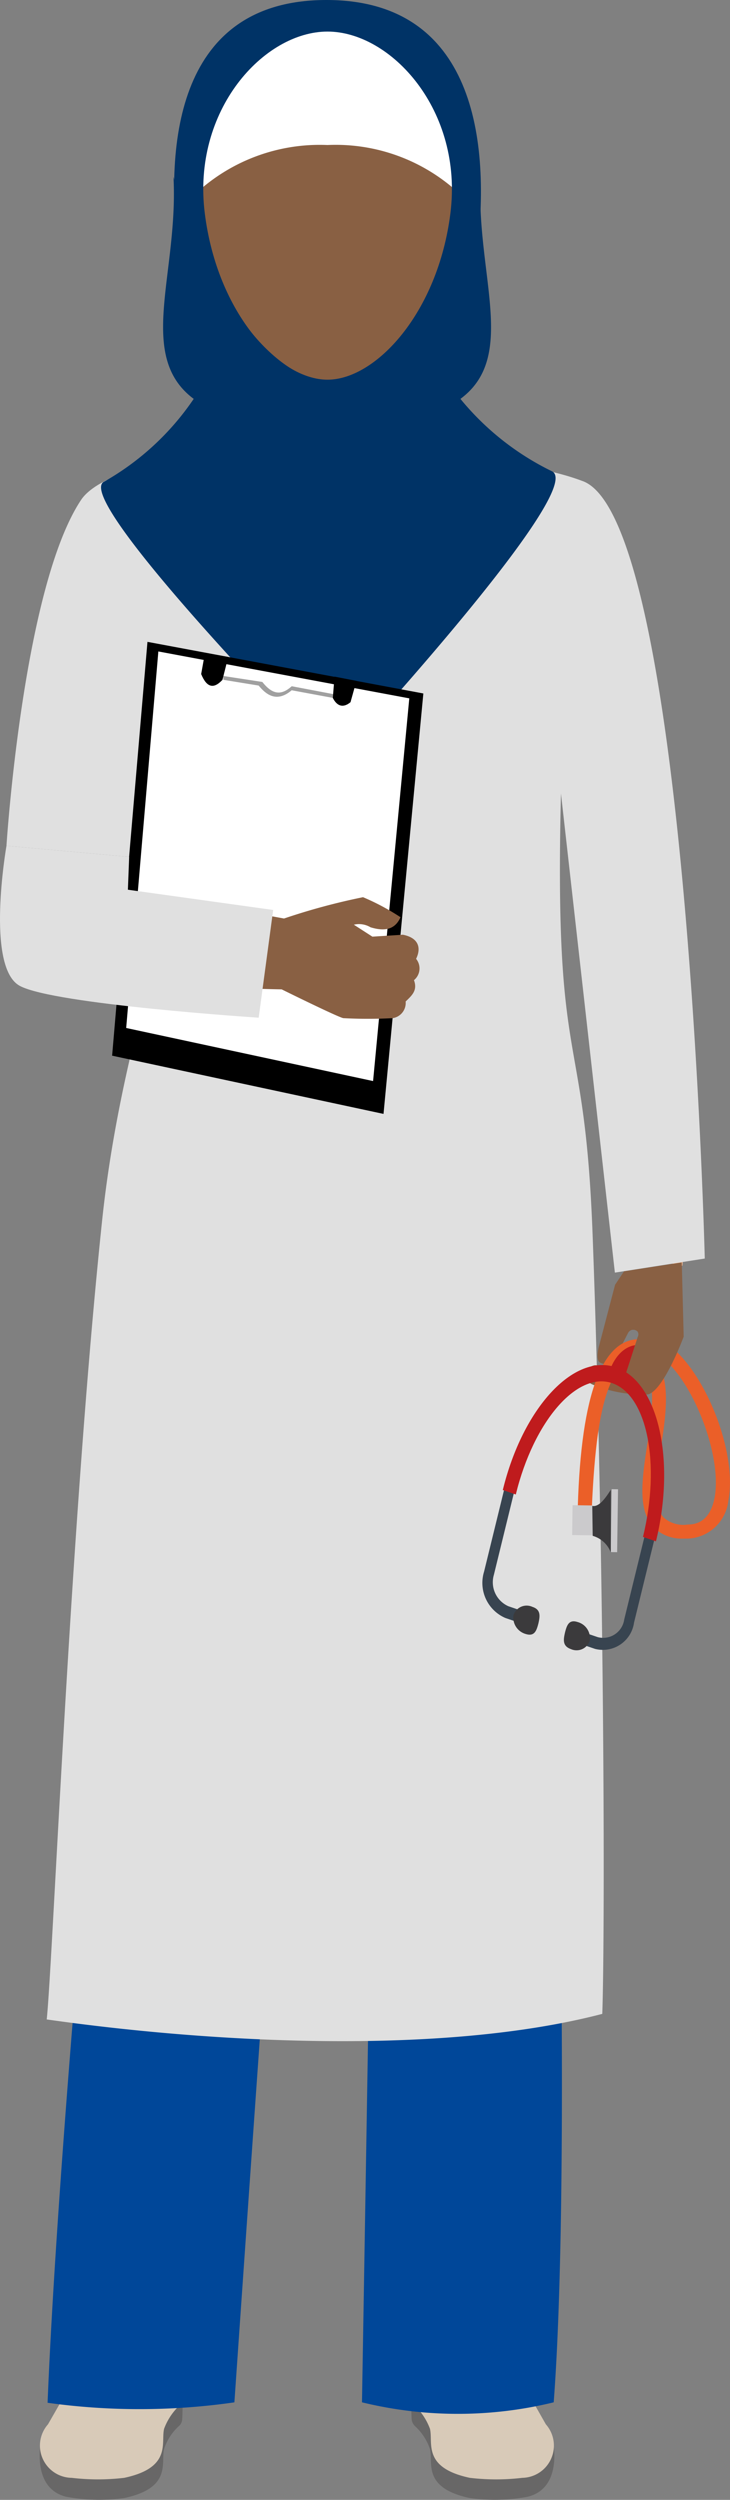 <svg id="havas-life-bird-und-schulte-credentials-gfh-8" xmlns="http://www.w3.org/2000/svg" width="105.342" height="360.249" viewBox="0 0 105.342 360.249">
  <rect x="0" y="0" width="105.342" height="360.249" fill="#808080" stroke="none"/>
  <g id="Layout" transform="translate(0)">
    <path id="Pfad_1113" data-name="Pfad 1113" d="M21.936,111.9a33.813,33.813,0,0,1,.492,7.869,1.353,1.353,0,0,1-.461.984,7.592,7.592,0,0,0-2.152,3.32c-.492,1.967,1.168,5.595-5.748,7.07a25.884,25.884,0,0,1-8.361-.184C.6,129.733,2.047,123,2.047,123l4.734-6.148.953-5.257a1.537,1.537,0,0,1,1.783-1.23,40.363,40.363,0,0,0,10.79.246A1.537,1.537,0,0,1,21.936,111.9Z" transform="translate(3.866 228.848)" fill="#686767"/>
    <path id="Pfad_1114" data-name="Pfad 1114" d="M21.91,110.9a32.4,32.4,0,0,1,.553,8.423,8.792,8.792,0,0,0-2.674,3.75c-.492,2,1.168,5.595-5.748,7.07a32.339,32.339,0,0,1-7.593,0,4.642,4.642,0,0,1-3.412-7.716l3.72-6.486.953-5.287a1.476,1.476,0,0,1,1.783-1.2,37.135,37.135,0,0,0,8.792.369h2A1.568,1.568,0,0,1,21.91,110.9Z" transform="translate(3.892 226.932)" fill="#d8cab8"/>
    <path id="Pfad_1115" data-name="Pfad 1115" d="M19.872,111.9a33.814,33.814,0,0,0-.523,7.869,1.629,1.629,0,0,0,.461.984,7.9,7.9,0,0,1,2.183,3.32c.492,1.967-1.168,5.595,5.748,7.07a25.7,25.7,0,0,0,8.331-.184C41.205,129.733,39.76,123,39.76,123l-4.734-6.148-.953-5.257a1.537,1.537,0,0,0-1.783-1.23,40.576,40.576,0,0,1-10.82.246,1.476,1.476,0,0,0-1.6,1.291Z" transform="translate(40.051 228.848)" fill="#686767"/>
    <path id="Pfad_1116" data-name="Pfad 1116" d="M19.91,110.9a32.4,32.4,0,0,0-.553,8.423,8.792,8.792,0,0,1,2.674,3.75c.492,2-1.168,5.595,5.748,7.07a32.246,32.246,0,0,0,7.593,0,4.642,4.642,0,0,0,3.381-7.716l-3.689-6.486-.953-5.287a1.476,1.476,0,0,0-1.783-1.2,37.222,37.222,0,0,1-8.792.369H21.508a1.506,1.506,0,0,0-1.6,1.076Z" transform="translate(40.013 226.932)" fill="#d8cab8"/>
    <path id="Pfad_1117" data-name="Pfad 1117" d="M35.607,98.36l6.855,1.506s1.66-28.957-1.2-43.774C40.925,54.125,41.11,39.8,41.11,39.8L27,41.245s1.045,11.4,1.137,13.526C28.875,72.63,35.607,98.36,35.607,98.36Z" transform="translate(56.009 82.545)" fill="#ffc197"/>
    <path id="Pfad_1118" data-name="Pfad 1118" d="M29.189,259.687s6.332-91.6,7.193-99.413,8.177-62.187,8.177-62.187h2.8S49.17,152.1,49.17,159.9,47.6,259.687,47.6,259.687a58.405,58.405,0,0,0,27.666,0c2.213-29.2.646-88.592.646-96.585,0-13,4.334-41.222,4.427-66.552,0-33.629-15.155-36.365-16.354-54.84H22.672c-1.045,15.8-8.853,26.221-9.775,44.7h0c-5.81,30.74-2.213,65.537-3.474,78.049-.707,6.671-5.871,62.556-7.193,95.294a96.492,96.492,0,0,0,26.959-.061Z" transform="translate(4.636 86.506)" fill="#004799"/>
    <path id="Pfad_1119" data-name="Pfad 1119" d="M.3,77.542s2.367-37.2,10.759-49.829C13.3,24.3,22.248,21.564,31.347,21.38c3.658,9.222,27.666,9.222,31.385,0,3.6.553,13.679.953,20.6,3.566,15.124,4.949,17.737,112.078,17.737,112.078l-12.972,2.029L80.316,70.011c-1.014,41.468,3.443,32.461,4.58,63.939,1.66,44.542,1.814,99.505,1.383,111.924-23.608,6.148-57.545,4.027-80.17.8.861-7.9,3.412-71.808,8.023-115.4,2.213-20.626,7.808-36.335,8.453-42.206,1.6-14.11.953-26.006-.338-29.6A184.437,184.437,0,0,1,18.006,79.14Z" transform="translate(0.633 44.342)" fill="#e0e0e0"/>
    <path id="Pfad_1120" data-name="Pfad 1120" d="M51.852,36.642c-2.213,17.491-13.1,29.141-21.518,29.141s-19.3-11.65-21.518-29.141C6.48,18.444,9.8,0,30.149,0S54.126,18.444,51.852,36.642Z" transform="translate(16.955)" fill="#036"/>
    <path id="Pfad_1121" data-name="Pfad 1121" d="M10.261,11.73a.446.446,0,1,1-.891,0,.43.43,0,0,1,.43-.43A.461.461,0,0,1,10.261,11.73Z" transform="translate(19.444 23.436)" fill="#fff"/>
    <path id="Pfad_1122" data-name="Pfad 1122" d="M21.931,11.67a.446.446,0,1,1-.891,0,.43.43,0,0,1,.43-.43A.461.461,0,0,1,21.931,11.67Z" transform="translate(43.648 23.312)" fill="#fff"/>
    <path id="Pfad_1123" data-name="Pfad 1123" d="M46.979,28.181c-1.814,15.155-12.019,25.3-18.444,25.33S11.843,43.521,9.692,28.366C7.6,12.6,10.583.7,28.136.7S48.885,12.443,46.979,28.181Z" transform="translate(18.907 1.452)" fill="#896043"/>
    <path id="Pfad_1124" data-name="Pfad 1124" d="M28.306,18.7a26.16,26.16,0,0,1,18.967,6.947c1.2-14.2-2.521-24.592-18.967-24.592S8.141,11.45,9.339,25.652A26.313,26.313,0,0,1,28.306,18.7Z" transform="translate(18.952 2.198)" fill="#fff"/>
    <path id="Pfad_1125" data-name="Pfad 1125" d="M28.873.67c-18.444,0-21.518,12.3-19.458,28.9,2,15.831,11.835,26.344,19.458,26.344S46.364,45.4,48.362,29.566C50.422,13.15,47.255.67,28.873.67ZM46.61,29.35C44.8,43.737,35.82,53.327,28.873,53.327S12.98,43.829,11.167,29.35C9.292,14.472,19.712,3.16,28.873,3.16S48.485,14.5,46.61,29.35Z" transform="translate(18.385 1.39)" fill="#036"/>
    <path id="Pfad_1126" data-name="Pfad 1126" d="M56.6,40.29c8.331-6.148,2.183-18.044,2.92-32-4.672,18.444-13,30.187-22.163,30.371S19.894,26.826,15.191,8.29c.738,13.956-5.41,25.791,2.92,32a38.609,38.609,0,0,1-12.88,11.9C.006,54.4,38.185,93.163,38.185,93.163S75.226,53.2,69.785,50.711A39.255,39.255,0,0,1,56.6,40.29Z" transform="translate(9.842 17.193)" fill="#036"/>
    <path id="Pfad_1127" data-name="Pfad 1127" d="M50.171,37.529,44.423,98.117,5.26,89.725l5.1-59.635Z" transform="translate(10.92 62.406)"/>
    <path id="Pfad_1128" data-name="Pfad 1128" d="M46.773,37.3,41.548,92.45,5.92,84.8,10.562,30.54Z" transform="translate(12.289 63.34)" fill="#fff"/>
    <path id="Pfad_1129" data-name="Pfad 1129" d="M10.48,31.69v.553l5.1.83c1.014,1.23,2.551,2.551,4.765.676L26.5,34.887v-.553l-6.148-1.168h0c-1.537,1.383-2.8,1.2-4.242-.615h0Z" transform="translate(21.746 65.725)" fill="#a0a0a0"/>
    <path id="Pfad_1130" data-name="Pfad 1130" d="M19.032,32.335l-.861,3.074c-1.014.83-1.906.646-2.551-.615l.246-3.074Z" transform="translate(32.407 65.787)"/>
    <path id="Pfad_1131" data-name="Pfad 1131" d="M13.344,31.215l-.83,3.289c-1.291,1.383-2.275,1.107-3.074-.83L9.993,30.6Z" transform="translate(19.589 63.464)"/>
    <path id="Pfad_1132" data-name="Pfad 1132" d="M15.54,41.71l22.532,4.15a93.143,93.143,0,0,1,11.4-3.074,33.568,33.568,0,0,1,5.41,2.89c-.646,1.445-1.844,2.213-4.334,1.445a3.228,3.228,0,0,0-2.4-.369l2.674,1.721,4.4-.277c2.213.43,2.705,1.844,1.906,3.474a2.183,2.183,0,0,1-.307,3.074c.553,1.476-.307,2.213-1.2,3.074a2.213,2.213,0,0,1-1.875,2.4,68.242,68.242,0,0,1-7.132,0c-.984-.246-8.884-4.15-8.884-4.15S1.4,55.6,1.4,49.487,15.54,41.71,15.54,41.71Z" transform="translate(2.915 86.506)" fill="#896043"/>
    <path id="Pfad_1133" data-name="Pfad 1133" d="M18.636,41.248l-.184,4.734L39.416,48.9l-2.09,15.524S7.877,62.52,2.866,59.846.93,39.65.93,39.65Z" transform="translate(0.004 82.234)" fill="#e0e0e0"/>
    <path id="Pfad_1134" data-name="Pfad 1134" d="M35.832,91.48a5.717,5.717,0,0,1-4.119-1.691c-2.275-2.49-1.6-7.039-.861-11.835s1.322-9.222-.584-11.22l1.537-1.353c2.521,2.859,1.783,7.962,1.045,12.88-.615,4.119-1.26,8.361.369,10.175a4.3,4.3,0,0,0,3.5,1.014c2.09,0,3.351-1.353,3.842-3.812,1.26-6.517-3.812-18.69-8.792-21l.861-1.844c5.81,2.736,11.374,15.739,9.929,23.209a6.148,6.148,0,0,1-5.748,5.472Z" transform="translate(62.546 130.247)" fill="#eb5f28"/>
    <path id="Pfad_1135" data-name="Pfad 1135" d="M32.976,60.471l-1.291,1.937L29.379,71.2c-.184.646-.461,2.121.154,2.428a1.568,1.568,0,0,0,2.183-.707l1.844-3.566a.861.861,0,0,1,1.414-.184.769.769,0,0,1,0,.769L33.253,74.8A16.076,16.076,0,0,0,28.8,74a1.445,1.445,0,0,0-.4,2.767,19.274,19.274,0,0,0,8.023,1.445c2.305-.584,5.164-8.33,5.164-8.33l-.277-10.7Z" transform="translate(57.072 122.739)" fill="#896043"/>
    <path id="Pfad_1136" data-name="Pfad 1136" d="M35.973,62.78c-5.287,0-8.361,7.808-8.853,24.131l2.029.154c.769-17.552,3.074-19.366,6.517-23.424Z" transform="translate(56.258 130.205)" fill="#eb5f28"/>
    <path id="Pfad_1137" data-name="Pfad 1137" d="M27.49,88.163l1.353.461a4.55,4.55,0,0,0,5.625-3.781L37.542,72.3l-1.414-.461L33.054,84.382a3.074,3.074,0,0,1-3.812,2.551l-1.353-.461Z" transform="translate(57.025 148.995)" fill="#384450"/>
    <path id="Pfad_1138" data-name="Pfad 1138" d="M26.628,77.615c-.246,1.076-.369,1.967.861,2.4a2,2,0,0,0,2.705-1.2,2.4,2.4,0,0,0-1.752-2.705C27.212,75.709,26.9,76.539,26.628,77.615Z" transform="translate(54.905 157.637)" fill="#3b3a3c"/>
    <path id="Pfad_1139" data-name="Pfad 1139" d="M27.312,89.274l-1.353-.461a5.5,5.5,0,0,1-3.074-6.671L25.959,69.6l1.414.461L24.3,82.6a3.781,3.781,0,0,0,2.09,4.519l1.353.461Z" transform="translate(46.967 144.35)" fill="#384450"/>
    <path id="Pfad_1140" data-name="Pfad 1140" d="M27.713,77.851c-.277,1.076-.584,1.906-1.844,1.506a2.459,2.459,0,0,1-1.752-2.705,2,2,0,0,1,2.736-1.2C28.082,75.853,27.959,76.775,27.713,77.851Z" transform="translate(49.978 156.11)" fill="#3b3a3c"/>
    <path id="Pfad_1141" data-name="Pfad 1141" d="M23.6,82l1.875.646C28.057,72.1,34.3,64.874,39.37,66.595s7.039,11.62,4.457,22.163L45.7,89.4c2.89-11.8.307-23.024-5.779-25.084S26.49,70.161,23.6,82Z" transform="translate(48.957 132.723)" fill="#bf1b1d"/>
    <path id="Pfad_1142" data-name="Pfad 1142" d="M32.5,63.06l-1.691,4.734-2.244-.646C29.892,63.06,32.5,63.06,32.5,63.06Z" transform="translate(59.265 130.786)" fill="#bf1b1d"/>
    <rect id="Rechteck_659" data-name="Rechteck 659" width="0.922" height="9.068" transform="matrix(-1, -0.014, 0.014, -1, 89.057, 223.683)" fill="#cbcacc"/>
    <rect id="Rechteck_660" data-name="Rechteck 660" width="2.982" height="4.304" transform="translate(85.547 221.255) rotate(-179.21)" fill="#cbcacc"/>
    <path id="Pfad_1143" data-name="Pfad 1143" d="M27.861,76.48a3.935,3.935,0,0,1,2.613,2.4V69.84c-.861,1.353-1.721,2.49-2.674,2.336Z" transform="translate(57.668 144.848)" fill="#3b3a3c"/>
    <path id="Pfad_1144" data-name="Pfad 1144" d="M29.42,70.164l3.074,1.629s4.273-8.361,2-9.868a2.674,2.674,0,0,0-4.242,2.336.861.861,0,0,1,.738.277.769.769,0,0,1,0,.769Z" transform="translate(61.028 127.371)" fill="#896043"/>
  </g>
</svg>
